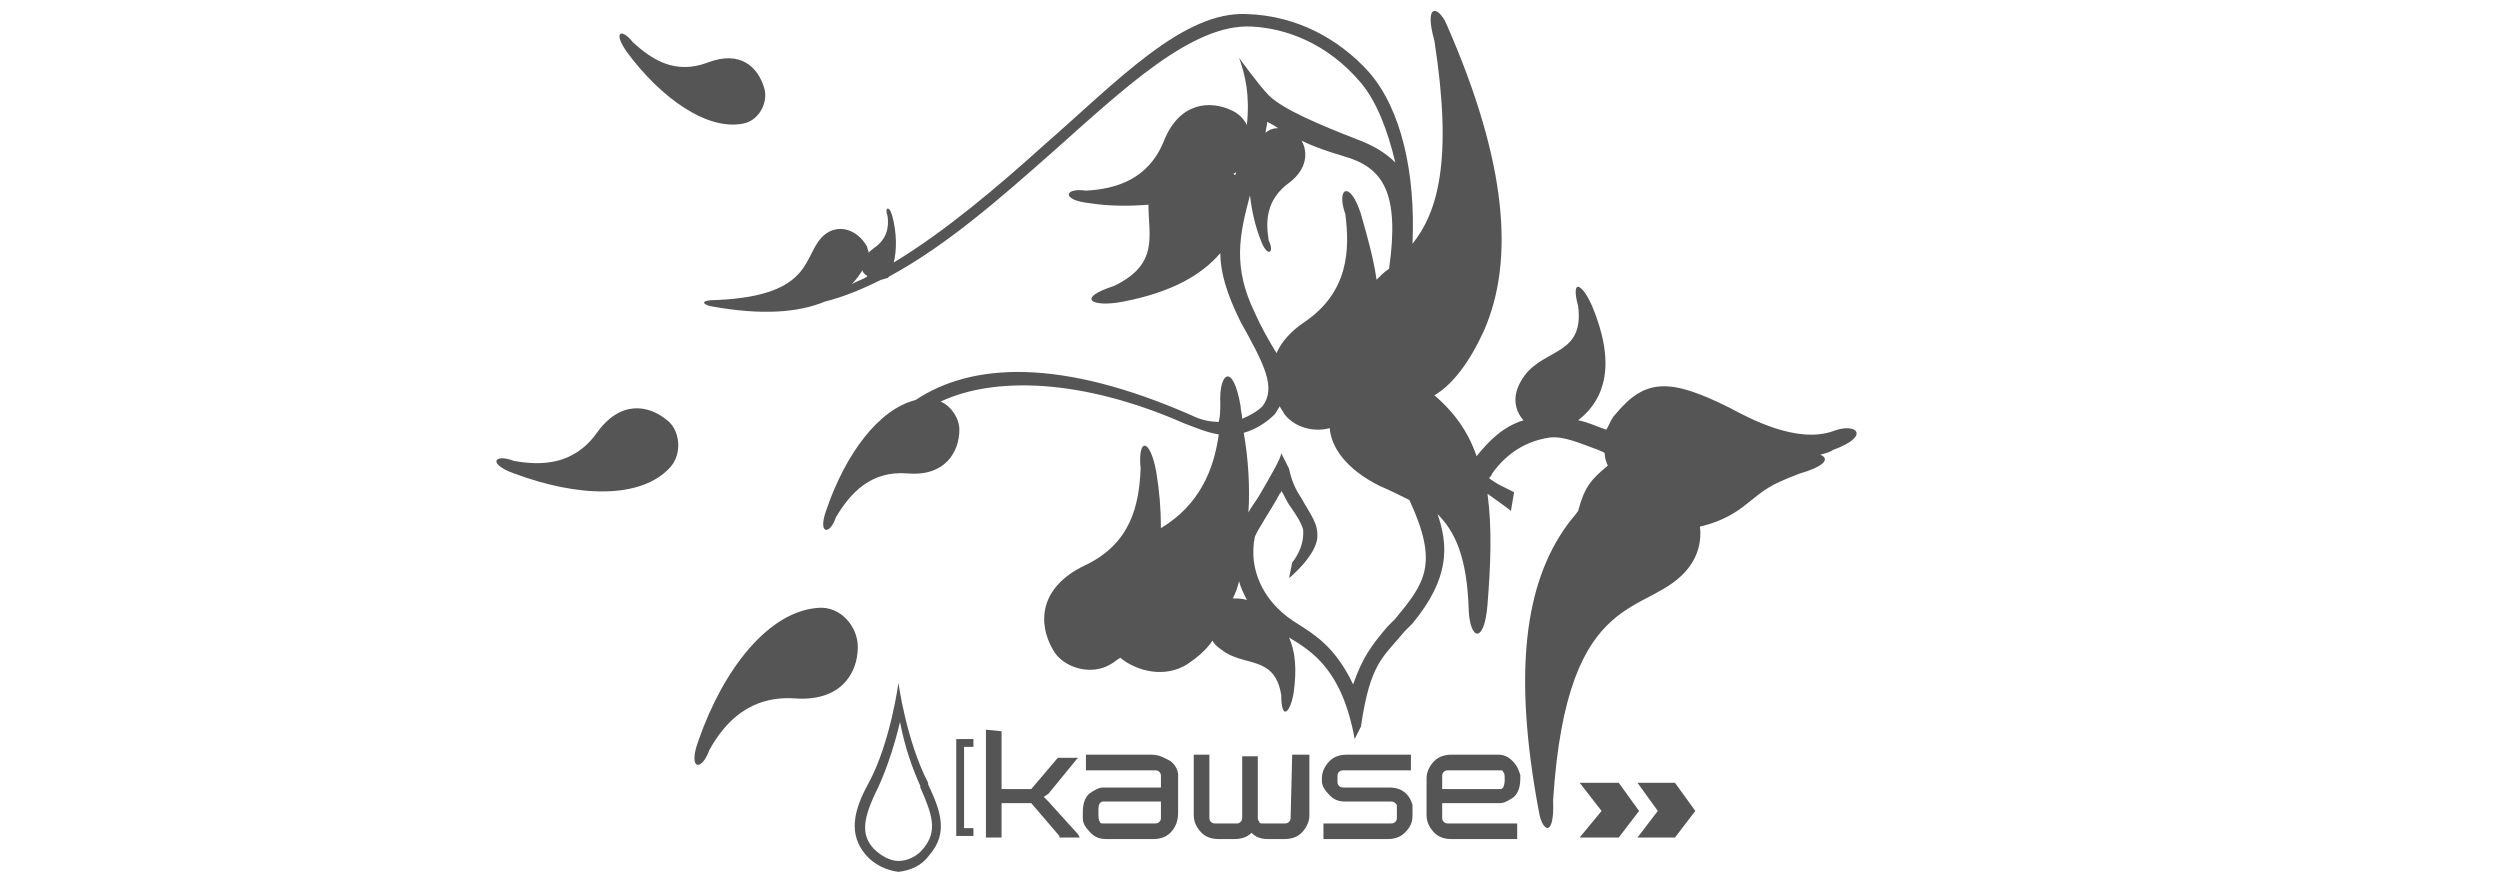 <?xml version="1.0" encoding="utf-8"?>
<!-- Generator: Adobe Illustrator 23.0.6, SVG Export Plug-In . SVG Version: 6.00 Build 0)  -->
<svg version="1.1" id="Calque_4" xmlns="http://www.w3.org/2000/svg" xmlns:xlink="http://www.w3.org/1999/xlink" x="0px" y="0px"
	 viewBox="0 0 160 56.4" style="enable-background:new 0 0 160 56.4;" xml:space="preserve">
<style type="text/css">
	.st0{fill:#555555;}
</style>
<g>
	<path class="st0" d="M117.3,27.6c-2.3,0.8-5.3-0.8-6.6-1.5c-3.8-1.9-5.4-1.9-7.3,0.4c-0.3,0.3-0.4,0.7-0.6,1c0,0,0,0,0,0
		c-0.6-0.2-1.2-0.5-1.8-0.6c1.8-1.4,2.4-3.7,0.9-7.3c-0.6-1.4-1.4-1.9-0.9,0c0.4,3.1-2.1,2.7-3.4,4.4c-0.9,1.2-0.7,2.2-0.1,2.9
		c-1.3,0.4-2.2,1.3-3,2.3c-0.5-1.5-1.4-2.8-2.7-3.9c1.2-0.7,2.3-2.2,3.2-4.2c1.9-4.4,1.5-10.6-2.4-19.5c-0.5-1.2-1.5-1.5-0.8,1
		c1.2,7.7,0.2,11-1.4,13c0.2-4.5-0.7-8.6-2.8-11C85.7,2.5,83,1,79.8,0.9c-4.1-0.2-8.3,4.3-13,8.4c-3,2.7-6.3,5.5-9.6,7.5
		c0.2-0.8,0.2-1.9-0.1-3c-0.2-0.7-0.5-0.5-0.3,0c0.1,0.7,0,1.5-0.9,2.1c-0.1,0.1-0.3,0.2-0.3,0.3c0-0.1-0.1-0.3-0.1-0.4
		c-0.6-1.1-1.8-1.5-2.7-0.8c-1.5,1.2-0.5,3.9-6.9,4.2c-1.2,0-0.9,0.3-0.4,0.4c3.3,0.6,5.6,0.4,7.3-0.3c1.2-0.3,2.4-0.8,3.6-1.4
		c0.1,0,0.3-0.1,0.4-0.1c0,0,0.1-0.1,0.1-0.1c3.7-2,7.1-5,10.5-8c4.5-4,8.9-8.2,12.7-8c2.1,0.1,4.8,1,7,3.6c1,1.2,1.7,3,2.2,5.1
		c-0.6-0.6-1.4-1.1-2.5-1.5C84.5,8,82.1,7,81.2,6.1c-0.6-0.6-1.9-2.4-1.9-2.4c0.4,1.1,0.7,2.4,0.5,4.3c-0.2-0.4-0.5-0.7-0.9-0.9
		c-1.4-0.7-3.4-0.6-4.4,1.9c-1,2.5-3.1,3.1-5,3.2c-1.4-0.2-1.6,0.6,0.2,0.8c1.3,0.2,2.6,0.2,3.8,0.1c0,2,0.7,3.8-2.2,5.2
		c-2.5,0.8-1.4,1.4,0.6,1c3.1-0.6,5-1.7,6.2-3.1c0,1.2,0.4,2.6,1.3,4.4c1.5,2.7,2.3,4.2,1.4,5.4c-0.3,0.3-0.8,0.6-1.3,0.8
		c0-0.3-0.1-0.5-0.1-0.8c-0.5-2.9-1.4-2.1-1.3-0.2c0,0.4,0,0.8-0.1,1.2c-0.5,0-1.1-0.1-1.7-0.4c-8.4-3.7-14.1-3.4-17.7-1
		c-2.4,0.6-4.5,3.5-5.7,7c-0.6,1.6,0.2,1.7,0.6,0.5c0.9-1.5,2.2-3,4.6-2.8c2.4,0.2,3.3-1.4,3.3-2.8c0-0.7-0.5-1.5-1.2-1.8
		c3.4-1.6,9-1.5,15.6,1.4c0.8,0.3,1.5,0.6,2.2,0.7c-0.3,2.2-1.2,4.5-3.7,6c0-1.2-0.1-2.4-0.3-3.6c-0.4-2.2-1.2-2.2-1-0.2
		c-0.1,2.3-0.6,4.8-3.6,6.2c-2.9,1.4-3,3.7-2,5.4c0.6,1.1,2.4,1.7,3.7,0.9c0.2-0.1,0.4-0.3,0.6-0.4c1.1,0.9,2.9,1.3,4.3,0.4
		c0.6-0.4,1.2-0.9,1.6-1.5c0.1,0.2,0.3,0.4,0.6,0.6c1.4,1.1,3.4,0.3,3.8,2.9c0,1.7,0.6,1.1,0.8-0.2c0.2-1.5,0.1-2.6-0.3-3.5
		c1.5,0.9,3.4,2.1,4.2,6.5l0.4-0.8c0.6-4.1,1.4-4.4,2.8-6.1l0.5-0.5c2.4-2.9,2.3-5,1.6-7c1.1,1.1,1.9,2.7,2,6.2
		c0.1,1.9,1,2.1,1.2-0.4c0.2-2.5,0.3-4.9,0-7.1c0.7,0.5,1.4,1,1.5,1.1l0.2-1.2L95.9,31c0,0-0.5-0.3-0.6-0.4c0,0,0.2-0.2,0.2-0.3
		c1-1.4,2.3-2.1,3.7-2.3c0.9-0.1,2,0.4,3.1,0.8c0.2,0.1,0.3,0.1,0.4,0.2c0,0.3,0.1,0.6,0.2,0.8c-1.1,0.9-1.5,1.4-1.9,2.9
		c-0.2,0.3-0.5,0.6-0.7,0.9c-2.7,3.7-3.5,9.4-1.8,18.4c0.2,1.2,1,1.7,0.9-0.8c0.9-14,6.2-11.6,8.7-14.9c0.6-0.8,0.8-1.7,0.7-2.6
		c0.9-0.2,1.9-0.6,2.8-1.3c1.4-1.1,1.5-1.3,3.6-2.1c1.4-0.4,2-0.9,1.3-1.2c0.4-0.1,0.7-0.2,0.8-0.3C119.8,27.9,118.8,27,117.3,27.6z
		 M55.2,17.3c0,0.1,0.1,0.2,0.2,0.3c0,0,0.1,0,0.1,0.1c-0.3,0.2-0.7,0.3-1,0.5C54.8,17.9,55,17.6,55.2,17.3z M81.8,8.2
		c-0.3,0-0.6,0.1-0.8,0.3C81,8.3,81.1,8,81.1,7.8C81.3,7.9,81.5,8,81.8,8.2z M79.1,11c0,0.1,0,0.2-0.1,0.2c0,0,0-0.1-0.1-0.1
		C79.1,11.1,79.1,11,79.1,11z M80.3,20c-1.4-2.9-1-4.9-0.3-7.5c0.1,0.9,0.3,1.9,0.7,2.9c0.4,1.1,0.9,0.8,0.5,0
		c-0.2-1.2-0.2-2.6,1.3-3.7c1.2-0.9,1.2-2,0.8-2.7c0.8,0.4,1.7,0.7,2.7,1c2.5,0.7,3.6,2.3,2.9,7.2c-0.3,0.2-0.5,0.4-0.8,0.7
		c-0.2-1.4-0.6-2.8-1-4.2c-0.7-2.2-1.6-1.7-1,0c0.3,2.3,0.2,5-2.6,6.9c-0.9,0.6-1.5,1.3-1.8,2C81.2,21.8,80.7,20.9,80.3,20z
		 M79.3,37.2c0.1,0.4,0.3,0.8,0.5,1.2c-0.3-0.1-0.6-0.1-0.9-0.1C79.1,37.9,79.2,37.6,79.3,37.2z M89.3,39.6l-0.5,0.5
		c-1.1,1.3-1.6,2-2.2,3.7c-1.2-2.5-2.5-3.2-3.9-4.1c-0.1-0.1-0.3-0.2-0.4-0.3c-1.4-1.1-2.4-2.9-2-5c0.1-0.4,1.2-2,1.6-2.8
		c0.1-0.1,0.1-0.1,0.1-0.2c0.2,0.3,0.3,0.6,0.5,0.9c0.5,0.7,0.8,1.2,0.9,1.6c0.1,1.2-0.7,2.1-0.7,2.1L82.5,37c0,0,1.6-1.3,1.8-2.5
		c0.1-1-0.4-1.5-1-2.6c-0.2-0.3-0.6-0.9-0.8-1.9L82,29c0,0.3-0.7,1.5-1.4,2.7c-0.3,0.5-0.5,0.7-0.7,1.1c0.1-1.6,0-3.4-0.3-5.1
		c0.7-0.2,1.4-0.6,2-1.2l0,0l0,0c0.1-0.2,0.2-0.3,0.3-0.5c0.1,0.2,0.2,0.3,0.3,0.5c0.6,0.8,1.8,1.2,2.9,0.9c0.1,1.2,1,2.6,3.2,3.7
		c0.7,0.3,1.3,0.6,1.9,0.9C92.1,36.1,91.2,37.3,89.3,39.6z"/>
	<path class="st0" d="M47.6,7.9c1-0.2,1.6-1.4,1.3-2.3c-0.4-1.3-1.5-2.4-3.6-1.6c-2.1,0.8-3.6-0.2-4.8-1.3c-0.7-0.9-1.3-0.7-0.4,0.6
		C42.3,6.3,45.3,8.4,47.6,7.9z"/>
	<path class="st0" d="M38.2,27.7c-1.5,2.1-3.6,2.1-5.3,1.8c-1.3-0.5-1.7,0.2,0,0.8c4,1.5,8.1,1.7,10-0.4c0.8-0.9,0.6-2.4-0.2-3
		C41.5,25.9,39.7,25.6,38.2,27.7z"/>
	<path class="st0" d="M52.4,38.9c-3.2,0.2-6.1,3.9-7.7,8.5c-0.7,1.9,0.2,2,0.7,0.6c1-1.8,2.6-3.5,5.5-3.3c2.9,0.2,4-1.6,4-3.3
		C54.9,40.1,53.8,38.8,52.4,38.9z"/>
	<polygon class="st0" points="61.2,53.5 62.3,53.5 62.3,53 61.7,53 61.7,47.8 62.3,47.8 62.3,47.3 61.2,47.3 	"/>
	<path class="st0" d="M59.4,50.1L59.4,50.1c-1.4-2.7-1.9-6.4-1.9-6.4s-0.5,3.8-1.9,6.4c-1,1.8-1.3,3.3-0.2,4.6
		c0.5,0.6,1.3,1,2.1,1.1l0,0c0,0,0,0,0,0l0,0c0.8-0.1,1.5-0.4,2-1.1c1.2-1.4,0.7-2.8-0.1-4.5C59.4,50.2,59.4,50.1,59.4,50.1z
		 M59.1,54.3c-0.4,0.5-1,0.8-1.6,0.8c0,0,0,0,0,0c-0.6,0-1.2-0.4-1.6-0.8c-0.8-0.9-0.7-1.9,0.3-3.9c0.6-1.3,1.1-2.9,1.4-4.2
		c0.3,1.6,0.8,3,1.3,4.1l0,0.1C59.7,52.2,60,53.2,59.1,54.3z"/>
	<polygon class="st0" points="103.6,50.1 101.1,50.1 102.5,51.9 101.1,53.6 103.6,53.6 104.9,51.9 	"/>
	<polygon class="st0" points="104.8,50.1 106.1,51.9 104.8,53.6 107.2,53.6 108.5,51.9 107.2,50.1 	"/>
	<polygon class="st0" points="67.1,51.3 66.8,51 67.1,50.8 68.9,48.6 69,48.5 68.8,48.5 67.8,48.5 67.8,48.5 67.7,48.5 66,50.5 
		64.1,50.5 64.1,46.8 63.1,46.7 63.1,46.7 63.1,53.5 63.1,53.6 63.1,53.6 64,53.6 64.1,53.6 64.1,53.5 64.1,51.4 66,51.4 67.8,53.5 
		67.8,53.6 67.9,53.6 68.9,53.6 69.1,53.6 69,53.4 	"/>
	<path class="st0" d="M82.7,48.3L82.7,48.3L82.7,48.3l-0.1,4c0,0.1,0,0.2-0.1,0.3c-0.1,0.1-0.2,0.1-0.3,0.1h-1.4
		c-0.1,0-0.2,0-0.2-0.1c-0.1-0.1-0.1-0.2-0.1-0.3v-3.8v-0.1h-0.1h-0.8h-0.1v0.1v3.8c0,0.1,0,0.2-0.1,0.3c-0.1,0.1-0.2,0.1-0.2,0.1
		h-1.4c-0.1,0-0.2,0-0.3-0.1c-0.1-0.1-0.1-0.2-0.1-0.3v-3.9v-0.1h-0.1h-0.8h-0.1v0.1v3.8c0,0.4,0.2,0.8,0.5,1.1
		c0.3,0.3,0.7,0.4,1.1,0.4h1c0.4,0,0.8-0.1,1.1-0.4c0.3,0.3,0.6,0.4,1.1,0.4h1c0.4,0,0.8-0.1,1.1-0.4c0.3-0.3,0.5-0.7,0.5-1.1v-3.8
		v-0.1h-0.1H82.7z"/>
	<path class="st0" d="M90.4,51.8v-0.2v-0.1h0c-0.1-0.3-0.2-0.5-0.4-0.7c-0.3-0.3-0.7-0.4-1.1-0.4h-2.8H86v0c-0.1,0-0.2,0-0.3-0.1
		c-0.1-0.1-0.1-0.2-0.1-0.3v0v-0.3c0-0.1,0-0.2,0.1-0.3c0.1-0.1,0.2-0.1,0.3-0.1h4.2h0.1v-0.1v-0.8v-0.1h-0.1h-4
		c-0.4,0-0.8,0.1-1.1,0.4c-0.3,0.3-0.5,0.7-0.5,1.1V50c0,0,0,0,0,0c0,0.3,0.2,0.6,0.5,0.9c0.3,0.3,0.6,0.4,1,0.4c0,0,0,0,0.1,0
		c0,0,0,0,0,0h0.2l0.1,0H89c0.1,0,0.2,0,0.3,0.1c0.1,0.1,0.1,0.1,0.1,0.2v0.7c0,0.1,0,0.2-0.1,0.3c-0.1,0.1-0.2,0.1-0.3,0.1h-4.2
		h-0.1v0.1v0.8v0.1h0.1h4c0.4,0,0.8-0.1,1.1-0.4c0.3-0.3,0.5-0.6,0.5-1.1V52l0,0v-0.1C90.4,51.9,90.4,51.8,90.4,51.8
		C90.4,51.8,90.4,51.8,90.4,51.8z"/>
	<path class="st0" d="M96.8,48.7c-0.3-0.3-0.6-0.4-0.9-0.4l0,0c0,0-3,0-3,0c-0.4,0-0.8,0.1-1.1,0.4c-0.3,0.3-0.5,0.7-0.5,1.1v2.4
		c0,0.4,0.2,0.8,0.5,1.1c0.3,0.3,0.7,0.4,1.1,0.4H97h0.1v-0.1v-0.8v-0.1H97h-4.3c-0.1,0-0.2,0-0.3-0.1c-0.1-0.1-0.1-0.2-0.1-0.3
		v-0.9h3.5h0.1H96v0c0.3,0,0.6-0.2,0.9-0.4c0.3-0.3,0.4-0.7,0.4-1.2v-0.2c0,0,0,0,0,0C97.2,49.3,97.1,49,96.8,48.7z M96.2,50.4
		c-0.1,0.1-0.1,0.1-0.2,0.1c0,0-0.1,0-0.1,0h-3.6v-0.8c0-0.1,0-0.2,0.1-0.3c0.1-0.1,0.2-0.1,0.3-0.1h3.2c0,0,0,0,0,0
		c0,0,0.1,0,0.1,0c0.1,0,0.2,0,0.2,0.1c0.1,0.1,0.1,0.2,0.1,0.5C96.3,50,96.3,50.2,96.2,50.4z"/>
	<path class="st0" d="M73.7,48.3h-4.1h-0.1v0.1v0.8v0.1h0.1h4.3c0.1,0,0.2,0,0.3,0.1c0.1,0.1,0.1,0.2,0.1,0.3v0.7h-3.5h-0.1h-0.1v0
		c-0.3,0-0.6,0.2-0.9,0.4c-0.3,0.3-0.4,0.7-0.4,1.2v0.4c0,0,0,0,0,0c0,0.3,0.2,0.6,0.5,0.9c0.3,0.3,0.6,0.4,1,0.4l0,0c0,0,3,0,3,0
		c0.4,0,0.8-0.1,1.1-0.4c0.3-0.3,0.5-0.7,0.5-1.3v-2.4c0-0.2-0.1-0.6-0.5-0.9C74.5,48.5,74.2,48.3,73.7,48.3z M74.3,52.3
		c0,0.1,0,0.2-0.1,0.3c-0.1,0.1-0.2,0.1-0.3,0.1h-3.2c0,0,0,0,0,0c0,0-0.1,0-0.1,0c-0.1,0-0.2,0-0.2-0.1c-0.1-0.1-0.1-0.3-0.1-0.7
		c0-0.2,0-0.4,0.1-0.5c0.1-0.1,0.1-0.1,0.2-0.1c0,0,0.1,0,0.1,0h3.6V52.3z"/>
</g>
</svg>
